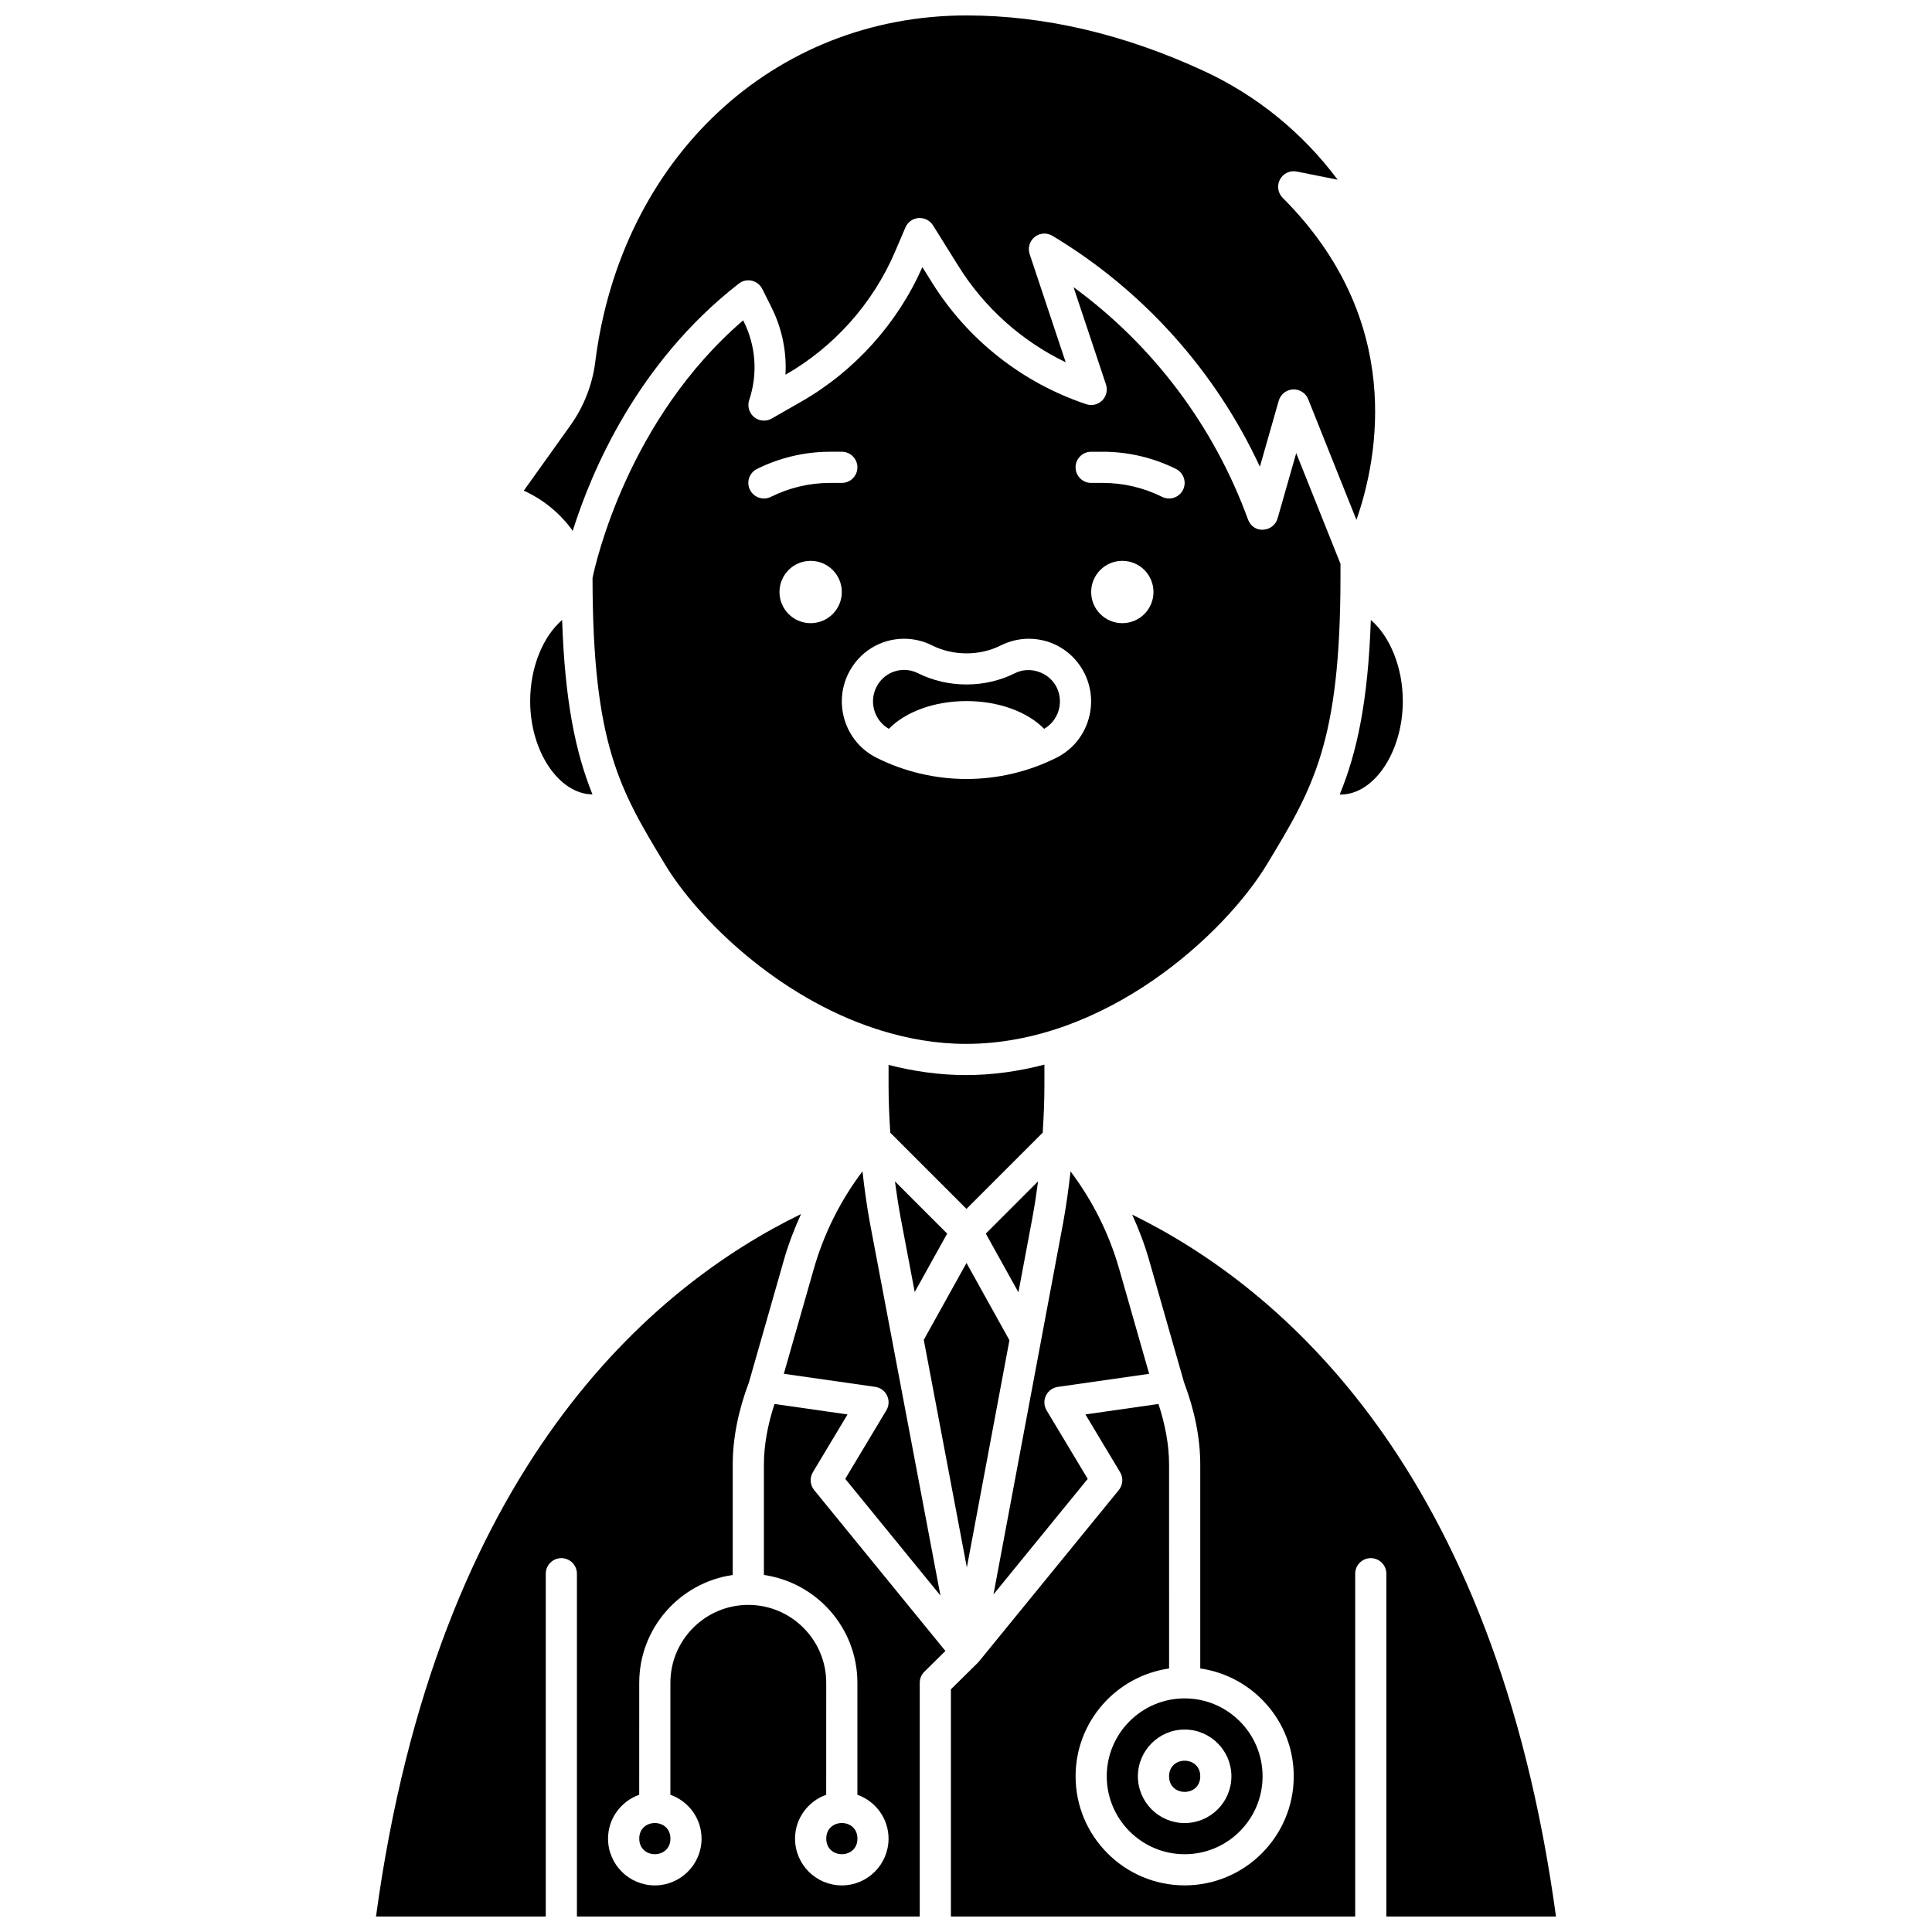 <?xml version="1.0" encoding="UTF-8"?>
<!-- Uploaded to: SVG Repo, www.svgrepo.com, Generator: SVG Repo Mixer Tools -->
<svg width="800px" height="800px" version="1.1" viewBox="144 144 512 512" xmlns="http://www.w3.org/2000/svg">
 <defs>
  <clipPath id="c">
   <path d="m395 465h162v186.9h-162z"/>
  </clipPath>
  <clipPath id="b">
   <path d="m243 465h152v186.9h-152z"/>
  </clipPath>
  <clipPath id="a">
   <path d="m282 148.09h227v136.91h-227z"/>
  </clipPath>
 </defs>
 <path d="m479.74 373.08c12.215-20.195 19.5-32.234 19.5-76.324v-3.336l-11.727-29.336-4.938 17.289c-0.492 1.723-2.031 2.93-3.82 2.992-1.82 0.176-3.414-1.027-4.027-2.703-9-24.742-25.195-46.199-46.23-61.559l8.602 25.797c0.496 1.484 0.105 3.121-1 4.223-1.105 1.102-2.742 1.5-4.223 0.996-16.887-5.625-31.379-17.039-40.816-32.133l-2.621-4.195c-6.586 14.934-17.98 27.586-32.156 35.684l-7.773 4.445c-1.484 0.844-3.344 0.699-4.668-0.391-1.324-1.086-1.84-2.875-1.301-4.5 2.316-6.941 1.789-14.367-1.488-20.914l-0.105-0.223c-30.562 26.27-39.098 64.277-39.922 68.27 0.047 44.242 7.269 56.18 19.211 75.922 8.648 14.293 29.621 35.043 55.965 43.605 0.355 0.078 0.699 0.16 1.012 0.32 7.246 2.258 14.871 3.633 22.773 3.633 37.137 0 68.629-29.168 79.754-47.562zm-120.91-63.934c-4.562 0-8.258-3.695-8.258-8.258s3.695-8.258 8.258-8.258 8.258 3.695 8.258 8.258c0.004 4.562-3.695 8.258-8.258 8.258zm5.106-37.168c-5.402 0-10.812 1.281-15.648 3.695-0.59 0.293-1.223 0.434-1.836 0.434-1.516 0-2.973-0.836-3.699-2.285-1.02-2.039-0.191-4.523 1.852-5.543 5.973-2.981 12.656-4.559 19.332-4.559h3.156c2.281 0 4.129 1.848 4.129 4.129 0 2.285-1.852 4.129-4.129 4.129zm60.113 72.789c-7.359 3.711-15.629 5.676-23.922 5.676-8.289 0-16.559-1.961-23.918-5.672-8.129-4.109-11.438-14.105-7.383-22.293 2.816-5.676 8.48-9.203 14.781-9.203 2.543 0 5.098 0.602 7.375 1.75 5.633 2.832 12.668 2.828 18.262 0.012 2.297-1.156 4.852-1.762 7.398-1.762 6.293 0 11.957 3.523 14.777 9.191 4.059 8.199 0.754 18.203-7.371 22.301zm17.379-35.621c-4.562 0-8.258-3.695-8.258-8.258s3.695-8.258 8.258-8.258 8.258 3.695 8.258 8.258-3.699 8.258-8.258 8.258zm16.078-35.32c-0.723 1.449-2.18 2.281-3.695 2.281-0.621 0-1.246-0.141-1.84-0.434-4.84-2.414-10.25-3.695-15.648-3.695h-3.156c-2.281 0-4.129-1.848-4.129-4.129 0-2.285 1.852-4.129 4.129-4.129h3.156c6.672 0 13.359 1.578 19.34 4.562 2.035 1.023 2.863 3.504 1.844 5.543z"/>
 <path d="m412.96 322.41c-7.875 3.969-17.766 3.981-25.688-0.008-1.133-0.57-2.398-0.871-3.664-0.871-3.144 0-5.973 1.766-7.383 4.613-1.977 3.992-0.477 8.812 3.316 11 4.465-4.531 12.066-7.352 20.586-7.352 8.52 0 16.121 2.816 20.586 7.356 3.785-2.188 5.289-7.008 3.309-11.008-1.984-3.988-7.078-5.734-11.062-3.731z"/>
 <path d="m386.41 486.4 8.598-15.48-13.836-13.836c0.41 3.098 0.879 6.188 1.438 9.254z"/>
 <path d="m411.51 499.18-11.375-20.484-11.324 20.379 11.414 60.312z"/>
 <path d="m424.32 511.54 24.219-3.461-7.953-27.832c-2.664-9.316-7.062-18.098-12.883-25.816-0.512 4.531-1.125 9.043-1.938 13.512l-18.484 98.59 24.977-30.617-10.898-18.156c-0.711-1.184-0.781-2.652-0.188-3.898 0.598-1.25 1.777-2.121 3.148-2.32z"/>
 <path d="m417.65 466.44c0.566-3.102 1.035-6.227 1.449-9.367l-13.848 13.848 8.641 15.551z"/>
 <path d="m499.04 354.55c0.066 0 0.133 0.02 0.199 0.02 8.953 0 16.52-11.348 16.52-24.777 0-8.957-3.414-17.156-8.473-21.504-0.75 21.668-3.688 35.16-8.246 46.262z"/>
 <path d="m420.78 431.73v-5.59c-6.684 1.738-13.633 2.766-20.797 2.766-7.059 0-13.91-1.008-20.504-2.695v5.422c0 4.176 0.188 8.359 0.453 12.539l20.195 20.195 20.199-20.199c0.266-4.148 0.453-8.297 0.453-12.438z"/>
 <path d="m368 535.91 25.23 30.93-18.738-99.004c-0.809-4.449-1.418-8.934-1.926-13.426-5.832 7.727-10.234 16.512-12.891 25.828l-7.953 27.832 24.219 3.461c1.371 0.199 2.547 1.066 3.144 2.316 0.594 1.25 0.523 2.715-0.188 3.898z"/>
 <g clip-path="url(#c)">
  <path d="m556.35 651.9c-16.152-118.82-73.125-166.83-112.31-186.01 1.785 3.914 3.312 7.945 4.496 12.086l9.238 32.336c2.848 7.535 4.305 14.883 4.305 21.832v54.016c13.988 2.016 24.777 14.043 24.777 28.578 0 15.938-12.969 28.906-28.906 28.906-15.941 0-28.906-12.973-28.906-28.906 0-14.531 10.789-26.562 24.777-28.578l-0.004-54.016c0-5.086-0.984-10.492-2.809-16.074l-19.359 2.766 9.188 15.312c0.895 1.492 0.762 3.387-0.344 4.734l-37.055 45.422c-0.094 0.117-0.195 0.227-0.297 0.332l-7.144 7.051 0.004 60.215h107.14v-90.852c0-2.285 1.852-4.129 4.129-4.129 2.281 0 4.129 1.848 4.129 4.129v90.852z"/>
 </g>
 <path d="m321.67 631.25c0 5.508-8.262 5.508-8.262 0 0-5.504 8.262-5.504 8.262 0"/>
 <g clip-path="url(#b)">
  <path d="m359.42 534.15 9.188-15.312-19.355-2.766c-1.828 5.594-2.812 10.996-2.812 16.074v29.238c13.988 2.016 24.777 14.043 24.777 28.578v29.668c4.793 1.711 8.258 6.254 8.258 11.629 0 6.832-5.559 12.391-12.391 12.391-6.832 0-12.391-5.559-12.391-12.391 0-5.375 3.465-9.918 8.258-11.629l0.008-29.668c0-11.387-9.262-20.648-20.648-20.648s-20.648 9.262-20.648 20.648v29.668c4.793 1.711 8.258 6.254 8.258 11.629 0 6.832-5.559 12.391-12.391 12.391s-12.391-5.559-12.391-12.391c0-5.375 3.465-9.918 8.258-11.629l0.008-29.668c0-14.531 10.789-26.562 24.777-28.578v-29.238c0-6.938 1.457-14.289 4.309-21.844l9.234-32.328c1.199-4.195 2.75-8.277 4.562-12.238-39.293 19.121-96.465 67.078-112.64 186.17h44.988v-90.852c0-2.285 1.852-4.129 4.129-4.129 2.281 0 4.129 1.848 4.129 4.129v90.852h90.852v-61.945c0-1.105 0.441-2.16 1.227-2.941l5.574-5.5-34.781-42.633c-1.098-1.344-1.234-3.238-0.34-4.734z"/>
 </g>
 <path d="m462.08 614.74c0 5.504-8.262 5.504-8.262 0 0-5.508 8.262-5.508 8.262 0"/>
 <path d="m437.3 614.74c0 11.387 9.262 20.648 20.648 20.648s20.648-9.262 20.648-20.648-9.262-20.648-20.648-20.648-20.648 9.262-20.648 20.648zm20.645-12.391c6.832 0 12.391 5.559 12.391 12.391s-5.559 12.391-12.391 12.391c-6.832 0-12.391-5.559-12.391-12.391 0.004-6.832 5.559-12.391 12.391-12.391z"/>
 <path d="m371.23 631.25c0 5.508-8.262 5.508-8.262 0 0-5.504 8.262-5.504 8.262 0"/>
 <path d="m284.5 329.8c0 13.406 7.672 24.648 16.512 24.723-4.449-11.035-7.312-24.539-8.043-46.223-5.059 4.352-8.469 12.547-8.469 21.5z"/>
 <g clip-path="url(#a)">
  <path d="m295.78 284.68c4.945-15.75 17.133-44.613 44.004-65.516 0.973-0.766 2.238-1.051 3.449-0.773 1.207 0.273 2.227 1.078 2.777 2.18l2.422 4.84c2.816 5.633 4.07 11.773 3.727 17.895l0.012-0.008c12.852-7.344 23.141-18.875 28.977-32.484l2.801-6.539c0.602-1.418 1.945-2.375 3.477-2.496 1.523-0.098 3.008 0.625 3.82 1.93l6.805 10.891c6.875 11 16.766 19.812 28.371 25.41l-9.555-28.672c-0.547-1.641-0.012-3.449 1.332-4.531 1.348-1.082 3.231-1.207 4.707-0.316 24.039 14.426 43.238 35.879 54.977 61.191l4.996-17.488c0.484-1.695 1.996-2.898 3.762-2.992 1.777-0.082 3.391 0.953 4.043 2.594l12.785 31.984c5.762-16.48 12.902-52.91-19.543-85.348-1.289-1.289-1.582-3.262-0.723-4.867 0.859-1.605 2.668-2.465 4.453-2.102l10.84 2.164c-9.301-12.441-21.395-22.297-35.418-28.797-21.121-9.777-42.301-14.738-62.945-14.738-51.133 0-91.59 37.777-98.391 91.875-0.754 6.004-3.031 11.801-6.578 16.773l-12.355 17.293c5.219 2.363 9.684 6.051 12.973 10.648z"/>
 </g>
</svg>